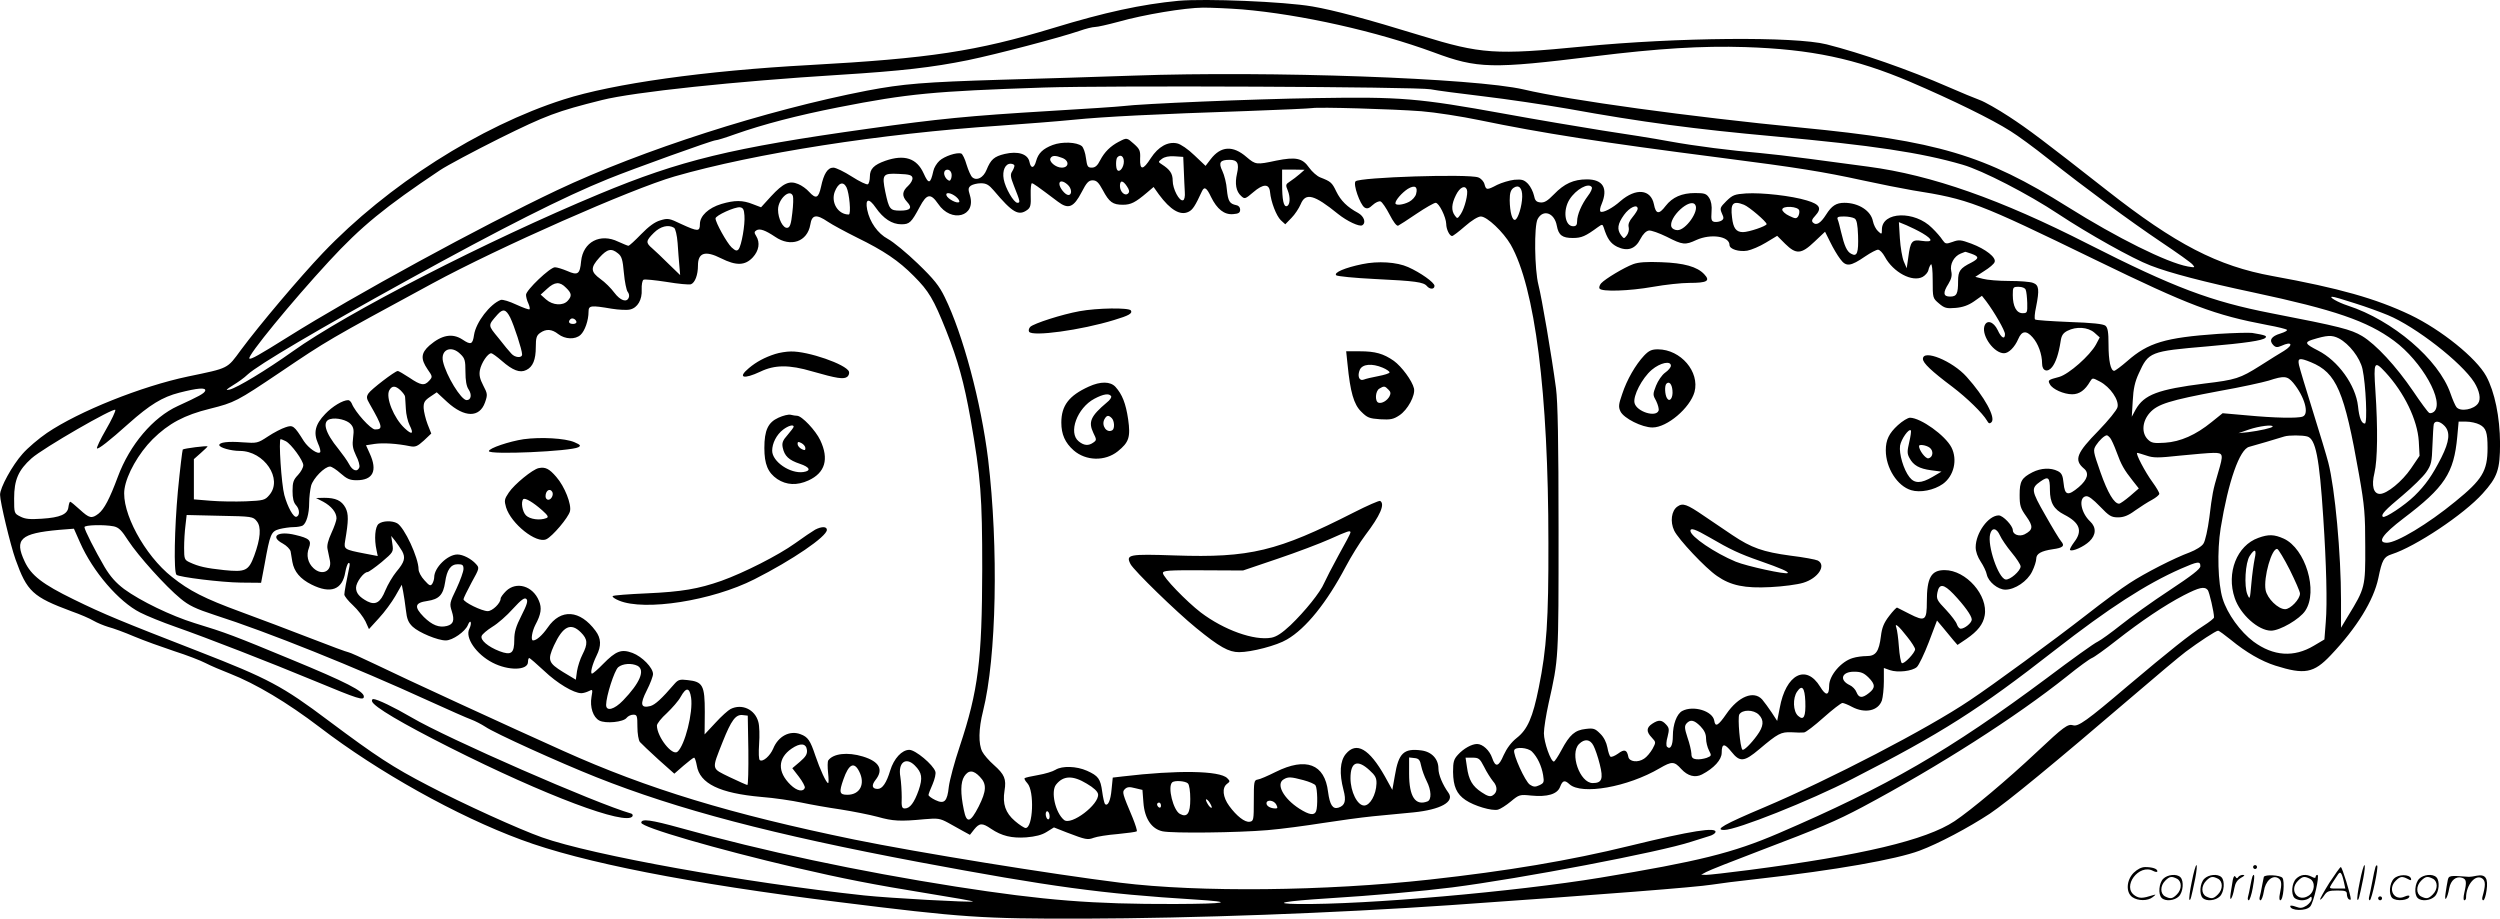 <svg version="1.0" xmlns="http://www.w3.org/2000/svg"
  viewBox="0 0 1279.605 470.192"
 preserveAspectRatio="xMidYMid meet">
<g transform="translate(-0.769,470.802) scale(0.1,-0.1)"
fill="#000000" stroke="none">
<path d="M6040 4704 c-189 -18 -378 -59 -640 -139 -396 -120 -634 -156 -1250
-190 -535 -29 -1004 -95 -1257 -176 -429 -137 -902 -439 -1233 -786 -118 -124
-325 -369 -419 -496 -72 -98 -60 -92 -271 -136 -238 -50 -558 -178 -722 -289
-41 -28 -98 -76 -125 -107 -52 -58 -116 -174 -115 -210 0 -36 53 -257 79 -330
59 -165 88 -192 287 -266 43 -15 94 -37 112 -48 19 -11 53 -25 76 -32 24 -6
84 -28 133 -49 50 -21 142 -54 205 -75 63 -20 135 -48 160 -61 25 -13 81 -37
125 -54 132 -52 292 -147 460 -275 298 -228 702 -454 1030 -575 311 -116 860
-224 1625 -319 632 -79 731 -86 1250 -85 574 2 1282 28 1880 69 787 55 1260
92 1340 105 30 5 138 19 240 30 391 44 703 99 823 144 97 36 251 118 359 189
91 61 327 255 738 607 113 97 232 197 265 222 67 50 155 108 166 108 4 0 33
-21 64 -46 79 -65 157 -110 229 -133 149 -47 196 -39 283 53 134 141 220 281
244 395 19 93 28 109 68 122 122 39 370 204 466 311 76 84 89 122 89 258 -1
133 -27 262 -71 343 -51 93 -230 237 -388 313 -177 84 -364 137 -705 199 -281
51 -496 162 -850 440 -324 254 -401 312 -499 376 -58 38 -125 76 -150 85 -25
9 -97 39 -159 66 -206 90 -451 175 -625 219 -163 41 -763 36 -1247 -11 -450
-44 -521 -39 -830 56 -280 86 -445 130 -555 149 -146 25 -546 41 -685 29z
m325 -44 c304 -26 690 -113 981 -220 225 -84 296 -85 824 -20 325 40 550 54
770 47 339 -11 565 -59 845 -178 217 -93 419 -192 513 -252 36 -22 122 -85
191 -140 199 -157 417 -318 579 -427 82 -55 156 -107 163 -117 13 -15 11 -15
-25 -9 -108 20 -363 147 -615 305 -424 266 -665 338 -1366 406 -564 55 -1185
140 -1418 195 -249 58 -1298 96 -1997 71 -179 -6 -482 -16 -675 -21 -397 -12
-506 -21 -690 -56 -516 -100 -1149 -303 -1587 -510 -390 -185 -1034 -536
-1377 -751 -147 -92 -191 -117 -197 -110 -12 12 216 290 407 497 166 180 288
279 569 467 36 24 173 97 305 163 239 118 292 138 524 196 163 41 684 96 1216
129 319 20 474 38 657 75 149 31 465 114 571 150 31 11 67 20 80 20 12 0 65
12 117 26 135 38 341 72 435 73 44 0 134 -4 200 -9z m965 -409 c30 -6 152 -22
270 -36 118 -14 314 -43 435 -64 376 -68 646 -104 1055 -141 503 -46 750 -83
963 -145 101 -29 336 -150 491 -253 151 -100 381 -229 471 -263 97 -38 277
-85 527 -138 416 -89 582 -146 719 -247 143 -105 262 -316 204 -364 -8 -6 -19
-9 -24 -5 -6 3 -43 53 -82 111 -88 129 -190 239 -261 282 -58 34 -110 48 -466
117 -308 60 -499 132 -936 354 -449 229 -802 353 -1126 396 -69 9 -204 27
-300 40 -96 13 -211 26 -255 30 -144 12 -328 35 -465 60 -74 14 -227 38 -340
55 -113 18 -339 56 -503 86 -441 80 -531 87 -962 80 -332 -5 -896 -29 -990
-41 -22 -3 -191 -14 -375 -25 -415 -25 -568 -40 -930 -91 -700 -98 -959 -161
-1375 -334 -574 -239 -1293 -608 -1570 -806 -135 -96 -284 -186 -322 -195 -23
-5 -20 -1 17 22 25 15 59 39 75 55 54 50 367 234 815 481 491 271 807 430
1030 520 128 52 534 198 550 198 8 0 53 14 100 31 145 51 317 96 530 138 357
70 486 82 1050 101 335 11 1908 4 1980 -9z m-50 -112 c74 -6 209 -27 300 -46
319 -66 618 -113 1240 -193 389 -50 519 -71 721 -115 87 -19 203 -42 256 -51
290 -46 329 -61 938 -357 481 -234 606 -281 880 -333 50 -9 94 -20 98 -24 4
-4 -11 -12 -33 -19 -47 -14 -60 -35 -37 -59 13 -13 21 -13 42 -4 54 25 63 5
13 -26 -18 -10 -73 -45 -122 -76 -103 -65 -125 -72 -284 -91 -239 -30 -310
-57 -353 -133 l-20 -37 5 82 c3 61 11 97 31 140 50 110 57 113 350 138 197 17
284 30 298 44 10 10 -2 14 -68 25 -16 2 -95 0 -175 -5 -270 -19 -357 -45 -464
-139 -31 -27 -62 -50 -67 -50 -18 0 -29 51 -29 134 0 65 -4 87 -16 97 -12 9
-66 15 -185 19 -93 4 -172 9 -175 13 -4 4 -2 32 5 63 18 90 15 113 -15 124
-14 6 -69 10 -122 10 -53 0 -114 5 -135 11 l-39 10 46 30 c26 16 50 36 53 46
9 23 -45 66 -119 94 -54 20 -64 21 -96 9 -34 -12 -37 -11 -52 10 -8 13 -32 41
-53 61 -89 90 -257 85 -257 -8 0 -25 -1 -26 -20 -8 -11 10 -22 32 -26 51 -10
53 -73 94 -146 94 -42 0 -65 -15 -94 -61 -28 -44 -50 -57 -67 -40 -8 8 -5 17
12 35 35 38 24 58 -43 78 -78 24 -230 41 -312 36 -58 -4 -68 -8 -100 -39 -33
-33 -34 -37 -23 -63 11 -23 10 -29 -2 -37 -8 -5 -23 -8 -34 -7 -17 3 -20 9
-17 51 3 32 -2 56 -12 72 -14 22 -24 25 -72 25 -68 0 -116 -21 -151 -66 -34
-45 -50 -43 -60 9 -16 77 -92 84 -171 16 -40 -36 -90 -62 -102 -54 -5 3 -3 20
6 40 33 80 6 125 -76 125 -68 0 -116 -22 -168 -76 -34 -35 -50 -44 -70 -42
-21 2 -28 10 -33 36 -4 18 -17 45 -30 59 -21 21 -31 24 -70 21 -26 -3 -65 -15
-88 -26 -53 -28 -57 -27 -65 3 -4 15 -18 30 -32 35 -50 19 -607 1 -628 -20
-14 -14 23 -119 46 -134 13 -8 23 -5 42 13 14 13 32 21 40 18 8 -3 29 -34 46
-67 19 -37 36 -60 44 -57 6 3 49 30 94 61 46 31 90 56 98 56 17 0 53 -73 54
-108 0 -27 17 -62 30 -62 5 0 35 23 66 50 34 30 67 50 81 50 32 0 115 -79 153
-144 124 -218 193 -757 193 -1526 1 -397 -9 -542 -49 -740 -31 -155 -58 -216
-113 -259 -28 -22 -51 -53 -67 -88 -26 -61 -42 -64 -59 -14 -13 38 -48 71 -77
71 -27 0 -69 -23 -98 -55 -21 -23 -25 -36 -25 -88 1 -74 18 -113 64 -144 44
-30 135 -57 166 -49 12 3 42 22 66 42 42 35 46 36 104 30 83 -8 134 7 148 45
13 33 23 36 48 13 62 -56 297 -15 462 82 62 36 74 36 110 -4 33 -36 71 -46
106 -28 62 32 101 76 101 111 0 49 14 50 50 5 43 -54 65 -52 142 13 96 81 111
89 165 87 26 -2 55 -2 64 -1 9 0 54 35 100 76 46 41 90 75 97 75 6 0 29 -9 49
-20 66 -35 134 -21 153 33 5 16 10 61 10 98 l0 68 31 -11 c40 -14 115 -5 138
16 10 9 38 67 61 127 l42 111 32 -38 c17 -21 40 -49 52 -63 l21 -24 46 31 c58
40 85 75 93 119 19 103 -95 233 -205 233 -69 0 -91 -39 -91 -161 0 -98 -9
-104 -89 -63 -31 16 -59 30 -63 32 -3 2 -22 -18 -41 -43 -27 -35 -37 -60 -42
-103 -10 -79 -26 -102 -73 -102 -20 0 -53 -4 -71 -10 -59 -17 -121 -89 -121
-142 0 -52 -17 -53 -46 -5 -72 118 -176 64 -207 -109 l-13 -66 -28 43 c-16 24
-38 54 -49 67 -43 47 -121 16 -183 -74 -42 -61 -57 -69 -62 -35 -8 50 -107 80
-164 50 -28 -15 -48 -69 -48 -128 0 -49 -13 -72 -30 -55 -5 5 -4 28 3 51 9 37
9 45 -8 63 -22 24 -38 25 -70 4 -31 -20 -32 -41 -3 -71 22 -24 22 -24 4 -58
-11 -19 -30 -42 -43 -50 -32 -22 -77 -16 -81 10 -7 36 -20 40 -52 16 -17 -12
-34 -19 -39 -16 -5 3 -12 24 -16 47 -5 26 -18 53 -37 71 -26 26 -34 29 -74 24
-55 -6 -82 -29 -124 -108 -17 -32 -35 -59 -39 -59 -16 0 -51 99 -51 145 0 25
11 94 24 153 52 232 51 219 51 887 0 456 -4 656 -13 725 -23 172 -73 464 -90
530 -20 78 -23 302 -4 337 28 52 86 32 98 -34 9 -49 28 -63 82 -63 45 0 65 9
129 56 21 15 23 15 29 -2 18 -58 35 -82 69 -99 53 -25 93 -12 119 40 13 25 29
41 43 43 12 2 53 -13 92 -32 82 -42 94 -43 152 -16 74 33 169 19 169 -26 0
-21 48 -36 91 -29 21 4 64 22 95 41 l58 35 41 -41 c56 -55 82 -54 150 11 l54
51 27 -54 c14 -29 37 -68 51 -86 30 -41 52 -38 128 14 28 19 57 34 65 34 9 0
24 -16 35 -36 43 -80 141 -132 194 -103 14 8 27 24 29 34 2 11 8 24 13 30 5 5
9 -28 9 -82 0 -90 0 -91 32 -118 28 -24 39 -27 85 -23 36 3 65 13 94 33 l41
29 22 -28 c42 -56 96 -150 96 -168 0 -30 -19 -20 -37 20 -22 46 -59 56 -69 18
-12 -50 51 -136 101 -136 24 0 55 31 73 73 18 42 41 45 73 9 29 -32 49 -87 49
-135 0 -38 28 -47 51 -18 19 24 34 68 44 133 4 29 13 42 35 53 45 23 104 19
137 -9 l28 -25 -19 -36 c-31 -57 -139 -152 -188 -166 -57 -15 -60 -17 -48 -38
13 -25 71 -51 114 -51 37 0 66 21 92 66 12 19 12 19 50 -1 53 -28 99 -95 90
-131 -4 -16 -47 -68 -96 -119 -114 -116 -128 -151 -76 -195 28 -23 19 -56 -26
-95 -56 -47 -72 -43 -78 20 -4 40 -10 52 -30 62 -36 18 -85 16 -129 -6 -56
-29 -66 -46 -66 -116 0 -55 4 -68 34 -110 37 -52 35 -69 -9 -92 -27 -13 -60
-1 -60 22 0 22 -50 75 -72 75 -53 0 -118 -90 -118 -163 0 -22 10 -50 26 -74
14 -21 28 -50 31 -66 8 -37 57 -77 95 -77 49 0 113 43 137 93 12 24 21 53 21
65 0 26 25 40 85 49 52 7 63 17 42 41 -8 9 -45 70 -81 134 -72 126 -74 137
-24 172 40 28 48 21 48 -43 0 -66 20 -100 73 -127 80 -41 96 -83 51 -141 -14
-19 -24 -37 -21 -40 11 -10 71 17 99 44 35 33 36 72 4 102 -48 45 -61 122 -22
129 13 3 36 -15 72 -52 47 -49 58 -56 93 -56 28 0 52 9 87 35 27 19 66 44 87
55 20 11 37 25 37 31 0 6 -15 32 -34 58 -39 53 -90 151 -79 151 5 0 26 -7 48
-14 35 -12 59 -12 170 0 72 7 149 14 173 14 50 0 51 -6 23 -101 -27 -91 -30
-108 -45 -230 -8 -61 -21 -120 -30 -133 -8 -14 -39 -33 -70 -45 -79 -29 -230
-106 -309 -158 -38 -24 -137 -97 -220 -162 -167 -130 -479 -359 -598 -438
-213 -144 -716 -405 -1051 -547 -206 -87 -257 -116 -205 -116 63 0 440 150
655 261 459 235 648 355 1037 659 277 216 468 339 645 417 87 38 100 40 100
13 0 -14 -44 -48 -159 -124 -87 -57 -198 -137 -247 -176 -49 -39 -103 -78
-119 -86 -17 -7 -134 -91 -260 -186 -498 -371 -816 -555 -1374 -795 -235 -101
-410 -144 -911 -227 -437 -72 -1200 -139 -1548 -135 -141 2 -69 15 153 29 227
14 486 37 635 56 351 45 1065 181 1225 234 33 10 73 23 89 28 17 4 32 14 34
20 9 29 -123 8 -438 -69 -310 -76 -628 -129 -1025 -173 -534 -59 -1179 -66
-1583 -16 -353 44 -1034 154 -1362 221 -631 130 -1057 259 -1490 454 -255 114
-837 382 -957 441 -73 35 -137 64 -143 64 -5 0 -92 32 -192 71 -101 39 -261
100 -357 135 -188 69 -264 108 -353 179 -141 111 -261 334 -243 451 11 74 72
182 144 254 82 81 163 124 293 156 127 32 137 37 360 187 243 164 241 163 778
454 343 186 1019 484 1240 548 414 119 1055 219 1665 260 127 9 295 22 375 30
159 16 419 29 895 45 171 6 319 13 330 15 33 6 411 -5 555 -16z m-24 -423 c-3
-14 -19 -32 -36 -41 -31 -16 -70 -20 -70 -7 0 16 34 54 63 73 36 22 53 12 43
-25z m543 -15 c-1 -47 -21 -113 -36 -118 -15 -5 -27 38 -28 100 0 37 5 52 19
63 27 19 46 1 45 -45z m356 49 c4 -6 -5 -26 -20 -45 -32 -43 -55 -96 -55 -130
0 -18 -5 -25 -20 -25 -43 0 -54 81 -19 137 33 52 98 88 114 63z m-639 -13 c7
-20 -11 -93 -31 -124 -17 -25 -18 -26 -31 -8 -19 26 -17 59 6 105 20 40 46 52
56 27z m1169 -78 c20 -32 -49 -129 -91 -129 -14 0 -27 7 -31 16 -18 48 97 154
122 113z m249 1 c26 -10 116 -87 116 -99 0 -10 -91 -41 -121 -41 -35 0 -50 20
-56 75 -9 73 5 87 61 65z m-544 -21 c0 -6 -12 -25 -26 -42 -17 -20 -24 -37
-20 -52 3 -12 -1 -30 -9 -41 -15 -19 -15 -19 -30 0 -22 30 -18 58 15 104 28
39 70 58 70 31z m827 -9 c2 -8 -1 -22 -6 -30 -9 -12 -14 -12 -45 3 -20 9 -36
24 -36 32 0 22 84 17 87 -5z m283 -40 c11 -6 16 -31 18 -87 3 -89 -5 -111 -35
-94 -22 11 -35 40 -52 112 -6 26 -13 54 -17 63 -5 13 1 16 32 16 22 0 46 -5
54 -10z m348 -76 c55 -33 54 -47 -2 -39 -52 8 -60 0 -71 -85 l-8 -55 -15 35
c-8 19 -17 72 -20 118 l-5 83 39 -16 c21 -9 58 -27 82 -41z m251 -105 c39 -14
39 -24 -1 -45 -58 -29 -68 -43 -68 -95 0 -65 -7 -79 -41 -79 -35 0 -38 19 -8
66 15 25 19 42 14 64 -8 36 14 76 48 90 12 5 22 9 23 9 1 1 15 -4 33 -10z
m277 -184 c4 -9 7 -39 8 -68 1 -49 0 -52 -24 -52 -31 0 -50 35 -50 93 0 40 1
42 30 42 18 0 33 -6 36 -15z m1684 -69 c58 -18 134 -46 170 -61 142 -59 377
-242 442 -344 27 -44 35 -85 20 -107 -21 -32 -91 -45 -111 -20 -6 7 -20 39
-31 71 -60 173 -295 374 -526 449 -49 16 -100 45 -79 45 6 1 57 -14 115 -33z
m-81 -180 c53 -28 108 -99 121 -157 17 -78 26 -279 12 -279 -17 0 -29 29 -35
89 -12 108 -102 233 -205 285 -65 33 -70 42 -30 55 78 24 101 25 137 7z m-143
-122 c131 -54 171 -147 246 -574 29 -163 32 -207 32 -370 1 -206 -1 -213 -88
-355 l-36 -60 0 140 c0 237 -31 574 -65 705 -8 32 -44 151 -79 263 -35 112
-67 218 -71 236 -8 37 2 39 61 15z m381 -51 c97 -105 164 -244 171 -353 l4
-75 -44 -65 c-45 -66 -123 -130 -159 -130 -33 0 -44 42 -28 107 16 67 18 228
5 421 -10 150 -6 156 51 95z m-472 -54 c58 -70 84 -160 49 -173 -25 -10 -148
-7 -285 6 l-125 11 -56 -45 c-81 -66 -160 -101 -239 -106 -58 -4 -70 -1 -88
17 -33 33 -29 92 10 136 40 45 102 64 358 112 108 19 221 44 251 53 79 26 95
24 125 -11z m-10687 -41 c-5 -14 -31 -28 -140 -78 -127 -58 -246 -198 -307
-362 -42 -113 -70 -166 -99 -189 -35 -27 -47 -24 -96 21 -24 22 -46 40 -49 40
-3 0 -7 -12 -9 -27 -4 -37 -41 -54 -137 -60 -60 -4 -84 -2 -109 11 -32 16 -32
17 -32 93 0 95 22 145 89 205 58 52 424 263 429 248 2 -6 -19 -51 -48 -101
-29 -50 -49 -93 -46 -96 6 -6 63 38 161 126 110 98 174 137 260 159 94 24 138
28 133 10z m11462 -180 c30 -32 25 -79 -16 -161 -47 -93 -81 -141 -138 -197
-49 -48 -153 -117 -162 -107 -11 11 12 35 102 110 50 42 104 95 120 118 26 38
29 51 32 138 2 53 5 102 7 109 7 19 32 14 55 -10z m179 7 c33 -17 41 -39 41
-120 0 -118 -27 -162 -165 -274 -140 -115 -300 -211 -350 -211 -52 0 -24 42
85 125 210 159 258 231 275 418 l7 77 39 0 c22 0 53 -7 68 -15z m-1059 -10 c0
-7 -69 -22 -125 -29 l-50 -5 55 19 c51 17 120 26 120 15z m-832 -58 c6 -7 21
-39 33 -72 24 -66 38 -91 84 -149 l30 -38 -45 -39 c-25 -21 -50 -39 -56 -39
-25 0 -58 55 -95 160 -38 109 -39 113 -23 139 17 26 43 50 55 51 4 0 11 -6 17
-13z m1009 7 c43 -12 62 -106 82 -414 16 -240 21 -440 13 -535 l-7 -90 -54
-32 c-102 -61 -207 -54 -309 21 -67 50 -134 142 -158 220 -24 78 -29 243 -10
361 39 239 97 404 146 416 23 6 146 42 180 53 22 7 92 7 117 0z m-11227 -460
c26 -6 40 -20 74 -73 51 -78 192 -235 268 -297 42 -35 77 -52 175 -84 269 -86
719 -267 1097 -440 99 -45 196 -88 216 -95 19 -7 52 -24 72 -37 46 -32 379
-183 568 -258 415 -165 900 -293 1654 -435 667 -125 937 -162 1408 -191 211
-13 170 -22 -102 -23 -420 -1 -664 18 -1120 89 -498 78 -987 182 -1409 300
-152 42 -201 49 -201 27 0 -23 384 -135 795 -231 237 -55 388 -85 678 -132
125 -20 226 -38 225 -40 -7 -6 -428 17 -558 31 -612 66 -1392 206 -1648 297
-114 40 -405 172 -582 265 -183 95 -264 148 -509 331 -238 179 -310 217 -667
356 -396 154 -484 190 -639 266 -160 78 -218 123 -251 194 -54 115 -22 144
176 162 l76 6 31 -70 c66 -150 199 -304 308 -359 33 -17 114 -50 180 -73 165
-58 481 -181 715 -278 224 -93 250 -101 250 -79 0 27 -91 74 -370 189 -292
121 -336 138 -497 187 -119 37 -275 112 -360 174 -42 32 -70 63 -100 113 -49
84 -103 190 -103 204 0 11 99 14 150 4z m9654 -46 c8 -18 35 -58 60 -88 25
-30 46 -62 46 -71 0 -23 -55 -71 -77 -67 -37 7 -94 173 -79 232 9 36 33 32 50
-6z m-238 -300 c56 -59 94 -112 94 -131 0 -17 -36 -47 -57 -47 -6 0 -15 10
-19 22 -3 12 -29 46 -56 75 -46 48 -50 55 -44 88 9 47 32 45 82 -7z m1302 20
c8 -11 32 -113 32 -140 0 -5 -24 -24 -54 -43 -70 -45 -172 -126 -389 -309
-208 -177 -253 -209 -279 -200 -26 8 -48 -8 -184 -136 -153 -144 -337 -298
-422 -355 -146 -97 -475 -175 -1052 -250 -107 -14 -206 -25 -220 -25 l-25 1
26 14 c14 8 138 57 275 109 306 116 390 152 524 223 390 208 786 461 1048 670
58 47 116 89 127 93 11 4 67 44 124 89 129 101 248 181 346 232 80 41 106 47
123 27z m-1538 -240 c22 -27 40 -56 40 -63 0 -18 -57 -78 -68 -71 -5 3 -12 41
-15 84 -3 43 -9 86 -13 97 -11 29 12 10 56 -47z m-199 -207 c36 -36 36 -54 3
-80 -35 -28 -52 -26 -64 4 -5 14 -21 30 -34 36 -56 26 -42 69 21 69 36 0 50
-6 74 -29z m-323 -122 c3 -80 -8 -101 -37 -75 -26 23 -28 91 -5 124 25 37 39
21 42 -49z m-238 -69 c28 -28 25 -60 -9 -106 -31 -43 -69 -80 -75 -73 -12 12
-25 162 -16 180 15 26 73 26 100 -1z m-299 -59 c20 -21 29 -39 29 -63 0 -18 7
-46 15 -61 14 -27 13 -28 -12 -38 -15 -5 -38 -9 -52 -7 -20 2 -26 9 -26 29 -1
15 -9 51 -20 82 -15 46 -16 58 -6 71 20 23 39 20 72 -13z m-547 -100 c8 -15
23 -58 32 -95 19 -75 11 -96 -36 -96 -66 0 -119 151 -70 200 28 28 57 25 74
-9z m-315 -30 c28 -28 49 -73 57 -120 6 -37 4 -41 -19 -52 -21 -10 -31 -9 -49
3 -24 16 -87 155 -80 176 6 19 70 14 91 -7z m-245 -78 c13 -27 34 -59 45 -73
25 -27 24 -58 -1 -73 -12 -8 -26 -5 -57 16 -47 31 -66 63 -75 130 l-7 47 35 0
c32 0 38 -4 60 -47z M5735 3983 c-44 -23 -74 -53 -96 -95 -14 -28 -26 -38 -43
-38 -21 0 -24 6 -30 49 -3 27 -13 54 -21 61 -26 21 -101 24 -149 6 -50 -19
-74 -42 -85 -82 -10 -38 -27 -41 -34 -5 -8 41 -59 57 -127 41 -54 -13 -71 -28
-93 -82 -16 -39 -49 -57 -72 -38 -8 6 -21 36 -30 65 -8 29 -21 55 -27 57 -23
8 -87 -14 -112 -37 -14 -13 -28 -36 -31 -52 -15 -67 -24 -70 -50 -12 -35 77
-98 98 -196 64 -59 -21 -79 -42 -79 -81 0 -18 -5 -36 -10 -39 -6 -4 -43 14
-82 39 -39 25 -82 46 -95 46 -29 0 -49 -31 -63 -98 -13 -59 -26 -64 -61 -26
-13 15 -38 33 -56 40 -45 19 -76 5 -139 -63 l-51 -56 -42 16 c-52 21 -93 21
-161 1 -66 -20 -110 -61 -110 -103 0 -39 -10 -39 -95 0 -62 30 -69 31 -108 19
-28 -8 -59 -31 -98 -71 -31 -32 -60 -59 -65 -59 -4 0 -27 10 -52 21 -92 45
-180 -1 -190 -100 -6 -67 -17 -74 -71 -50 -24 10 -52 19 -63 19 -25 0 -148
-117 -148 -141 0 -10 5 -30 12 -44 6 -14 9 -27 6 -30 -3 -3 -33 8 -68 24 -34
16 -69 27 -79 24 -55 -21 -127 -114 -137 -179 -7 -49 -16 -53 -59 -24 -52 34
-106 24 -169 -30 -44 -39 -46 -69 -10 -122 26 -37 26 -39 9 -58 -25 -28 -43
-25 -102 15 -29 19 -56 35 -60 34 -15 -1 -136 -94 -149 -114 -12 -18 -11 -26
6 -55 67 -117 69 -130 27 -130 -21 0 -102 89 -119 133 -4 9 -12 17 -18 17 -28
0 -81 -32 -118 -71 -51 -53 -61 -95 -37 -150 10 -21 15 -42 11 -46 -12 -12
-59 21 -83 57 -50 80 -56 84 -94 71 -19 -6 -60 -27 -90 -47 -53 -35 -56 -35
-129 -30 -75 6 -120 0 -120 -14 0 -13 60 -30 105 -30 125 0 222 -144 151 -226
-22 -26 -29 -28 -120 -32 -53 -2 -134 -1 -181 3 l-85 7 0 103 0 103 35 31 c19
17 35 32 35 34 0 5 -121 -10 -127 -16 -2 -3 -14 -99 -25 -214 -17 -187 -22
-413 -7 -427 12 -12 231 -39 329 -40 l104 -1 18 95 c28 156 33 168 76 180 20
5 53 10 72 10 19 0 40 4 47 8 19 12 33 60 33 115 0 29 5 69 10 89 11 38 69 98
97 98 8 0 33 -16 54 -35 32 -28 47 -35 82 -35 84 0 108 48 67 137 l-19 42 45
7 c43 6 113 2 181 -12 26 -5 37 -1 70 29 l38 36 -19 48 c-10 26 -19 64 -20 82
-1 29 5 39 33 58 l34 23 54 -50 c88 -80 165 -81 193 -2 14 40 13 45 -9 87 -17
33 -22 53 -17 79 7 36 40 86 58 86 5 0 30 -18 54 -39 56 -49 93 -63 125 -47
34 16 49 53 49 118 0 47 4 59 22 72 31 22 60 20 93 -6 35 -27 87 -29 114 -4
22 20 41 74 41 119 0 32 12 33 118 15 37 -6 80 -8 95 -4 38 9 62 50 59 102 -1
24 3 46 9 50 6 4 60 -2 119 -11 59 -10 114 -15 124 -12 21 8 36 48 36 96 0 66
37 78 118 37 78 -39 123 -38 163 5 31 34 38 75 17 109 -11 17 -10 22 1 29 17
11 45 1 96 -33 80 -55 165 -25 180 62 8 52 31 55 90 15 22 -15 89 -51 149 -81
137 -67 213 -118 291 -197 77 -77 101 -118 165 -278 61 -154 92 -267 125 -452
53 -303 60 -397 60 -770 -1 -466 -20 -621 -115 -907 -27 -80 -52 -174 -56
-207 -8 -76 -23 -90 -69 -68 -19 9 -35 21 -35 26 0 4 9 29 21 55 11 26 18 55
14 65 -11 35 -102 111 -133 111 -38 0 -79 -44 -98 -106 -19 -63 -40 -94 -64
-94 -29 0 -33 18 -11 46 42 53 20 94 -65 120 -79 24 -152 15 -177 -20 -4 -6
-4 -35 -1 -63 3 -29 4 -53 0 -53 -9 0 -41 69 -65 140 -26 78 -38 96 -76 110
-55 21 -114 -10 -140 -74 -16 -37 -52 -69 -68 -59 -6 3 -7 37 -4 83 3 42 2 93
-4 113 -17 64 -84 95 -142 66 -12 -6 -47 -37 -77 -70 l-56 -60 1 115 c0 136
-10 155 -88 163 -39 5 -48 2 -66 -18 -68 -79 -100 -108 -125 -115 -49 -12 -54
9 -18 80 18 35 32 73 32 84 0 32 -55 89 -105 108 -57 21 -84 11 -151 -57 -26
-27 -52 -49 -56 -49 -11 0 1 47 23 92 25 50 24 88 -5 127 -80 108 -178 115
-245 17 -28 -40 -57 -66 -75 -66 -13 0 -5 47 12 80 29 54 34 86 18 123 -31 76
-115 101 -168 50 -15 -15 -28 -32 -28 -39 0 -23 -42 -64 -66 -64 -30 0 -124
46 -124 61 0 5 19 44 41 85 41 74 41 75 23 95 -24 27 -67 49 -95 49 -50 0
-119 -67 -119 -117 0 -10 -5 -25 -10 -33 -9 -13 -15 -10 -40 18 -17 18 -30 43
-30 56 0 59 -73 216 -110 236 -26 14 -73 13 -94 -3 -19 -14 -24 -78 -11 -136
l6 -29 -68 13 c-103 20 -106 22 -99 64 18 105 18 138 2 170 -20 37 -50 51
-109 51 l-42 -1 37 -19 c42 -23 68 -55 68 -85 0 -11 -12 -45 -26 -75 -17 -37
-24 -64 -20 -82 3 -16 9 -42 12 -58 12 -56 -40 -81 -84 -40 -29 27 -38 67 -23
104 14 38 2 49 -70 66 -89 22 -132 -8 -64 -44 20 -11 37 -29 40 -40 2 -12 6
-36 9 -54 9 -50 40 -87 98 -116 98 -49 158 -27 173 64 4 22 11 43 16 46 6 3 8
-4 5 -18 -15 -71 -26 -131 -26 -143 0 -8 20 -33 44 -55 25 -23 53 -60 64 -82
l18 -40 51 56 c29 31 66 82 84 113 l33 58 7 -35 c4 -19 10 -62 14 -94 5 -47
13 -65 35 -86 32 -30 128 -70 169 -70 35 0 99 45 113 78 6 15 12 22 15 15 2
-7 -1 -21 -7 -33 -24 -45 35 -131 119 -174 81 -42 181 -40 181 4 0 11 3 20 6
20 4 0 38 -30 77 -66 66 -63 151 -114 190 -114 10 0 27 5 39 11 19 10 20 9 13
-30 -9 -52 8 -104 40 -121 32 -17 124 -8 140 14 7 9 22 16 34 16 19 0 21 -5
21 -62 0 -35 6 -70 13 -78 7 -8 49 -48 94 -89 l82 -73 47 41 c26 22 50 41 54
41 4 0 10 -18 14 -40 15 -93 117 -142 330 -161 66 -5 159 -19 206 -29 47 -10
137 -26 200 -35 63 -10 149 -27 190 -38 78 -22 115 -24 240 -12 68 6 79 4 120
-18 25 -14 60 -34 79 -44 l33 -18 22 28 c27 33 41 34 86 3 55 -37 106 -49 180
-44 47 4 80 12 105 28 l37 23 66 -26 c97 -37 106 -39 138 -27 16 6 71 15 122
19 51 5 95 11 98 14 3 3 -7 34 -21 69 -53 126 -55 132 -40 147 11 11 23 13 52
5 l38 -9 5 -65 c6 -82 42 -135 98 -147 53 -11 384 -7 537 6 72 6 198 23 280
36 83 13 200 29 260 35 61 6 154 15 208 20 138 14 210 54 179 99 -31 43 -52
94 -52 125 0 49 -34 86 -87 93 -90 12 -117 -13 -136 -129 l-13 -73 -38 69
c-80 142 -146 180 -200 115 -30 -36 -34 -100 -12 -184 15 -56 8 -80 -26 -91
-29 -9 -44 14 -53 81 -17 143 -113 179 -268 102 -40 -20 -81 -38 -92 -39 -19
-3 -20 -11 -20 -108 0 -98 -1 -105 -21 -108 -25 -4 -67 29 -105 81 -33 45 -38
93 -11 113 16 12 16 14 1 29 -38 39 -257 42 -535 9 l-51 -6 -6 -60 c-5 -58
-19 -89 -34 -75 -3 4 -10 32 -14 63 -9 66 -20 81 -78 107 -54 24 -127 26 -161
5 -14 -9 -54 -21 -89 -27 -35 -6 -66 -13 -69 -16 -3 -3 3 -14 14 -26 37 -40
29 -229 -9 -229 -7 0 -32 16 -55 36 -48 41 -64 87 -53 155 10 60 0 83 -55 132
-24 21 -51 52 -59 68 -20 39 -19 116 4 207 69 276 80 837 26 1290 -36 292
-129 640 -222 829 -28 58 -55 92 -138 172 -56 54 -125 111 -153 126 -52 28
-93 86 -106 150 -11 57 9 61 44 10 39 -56 83 -85 131 -85 42 0 51 9 94 89 36
68 56 71 94 16 67 -100 196 -66 163 43 -10 32 -9 39 5 50 9 6 32 12 51 12 28
0 41 -8 66 -37 96 -114 127 -132 172 -99 16 12 19 25 17 75 -1 34 2 61 6 61 7
0 24 -12 133 -94 54 -41 81 -30 122 49 25 49 36 60 56 60 20 0 31 -11 52 -50
33 -62 51 -75 103 -75 41 0 64 12 123 62 l34 29 27 -38 c59 -80 110 -110 152
-89 21 10 34 30 69 106 12 25 24 17 46 -30 31 -63 68 -92 113 -88 28 2 36 7
36 23 0 12 -8 21 -20 23 -34 7 -42 20 -48 80 -2 31 -13 74 -23 95 -21 43 -12
57 37 57 40 0 50 -18 38 -70 -12 -52 -5 -92 21 -115 18 -17 21 -16 62 19 51
44 82 45 86 1 5 -52 32 -121 55 -144 l23 -21 32 33 c17 17 38 49 47 70 25 61
69 49 191 -50 46 -37 110 -67 124 -58 21 13 9 46 -21 63 -56 30 -89 63 -112
110 -22 46 -28 51 -82 72 -16 6 -42 29 -57 50 -34 49 -68 56 -168 36 -102 -22
-106 -21 -152 18 -70 61 -132 57 -184 -11 l-26 -34 -57 54 c-33 32 -70 57 -88
61 -48 11 -97 -17 -135 -75 -40 -63 -57 -64 -55 -3 2 40 -2 49 -31 75 -37 33
-37 33 -77 12z m-291 -83 c38 -14 36 -50 -2 -50 -31 0 -68 32 -57 49 8 14 26
14 59 1z m316 -19 c0 -29 -21 -57 -33 -44 -9 8 -9 58 0 66 16 17 33 5 33 -22z
m307 -46 c1 -38 4 -88 5 -109 2 -24 -2 -41 -9 -43 -19 -7 -53 58 -53 100 0 37
-14 57 -56 84 -19 12 -19 13 1 28 13 10 35 15 65 13 l44 -3 3 -70z m-867 25
c0 -6 -5 -19 -12 -30 -10 -15 -8 -29 9 -72 33 -83 34 -88 18 -88 -18 0 -62 75
-70 121 -8 44 8 79 35 79 11 0 20 -5 20 -10z m-324 -35 c4 -8 3 -22 0 -31 -5
-13 -9 -14 -21 -4 -8 7 -15 21 -15 31 0 23 28 25 36 4z m1784 -8 c-14 -12 -36
-29 -50 -38 -22 -14 -23 -18 -11 -46 14 -35 12 -75 -5 -80 -16 -5 -24 31 -24
115 l0 72 58 0 57 -1 -25 -22z m-1982 -19 c2 -10 -8 -28 -22 -41 -32 -29 -33
-53 -5 -83 28 -30 17 -44 -36 -44 -52 0 -57 7 -76 96 -18 89 -13 96 68 92 55
-2 68 -6 71 -20z m794 -35 c22 -19 24 -53 4 -53 -16 0 -46 37 -46 57 0 18 20
16 42 -4z m304 -9 c12 -18 14 -28 6 -36 -16 -16 -42 8 -42 38 0 31 15 30 36
-2z m-1436 -4 c15 -29 25 -140 12 -140 -55 0 -92 61 -72 116 18 46 43 56 60
24z m-274 -45 c3 -8 2 -47 -3 -87 -6 -56 -12 -74 -25 -76 -22 -4 -48 46 -48
93 0 54 61 110 76 70z m835 -4 c13 -11 20 -23 16 -27 -10 -10 -59 16 -65 34
-6 18 23 14 49 -7z m-1083 -96 c4 -46 -15 -154 -30 -173 -9 -10 -16 -8 -36 10
-24 23 -82 127 -82 148 0 15 99 60 125 57 16 -2 21 -11 23 -42z m-360 -63 c7
-5 15 -38 18 -78 2 -38 7 -90 9 -117 l4 -47 -59 57 c-32 32 -70 68 -84 80 -34
29 -33 38 8 79 34 34 75 44 104 26z m-287 -131 c19 -15 24 -32 30 -100 4 -45
13 -88 19 -96 7 -8 10 -22 6 -30 -10 -27 -43 -16 -74 25 -16 22 -48 54 -71 70
-51 37 -52 58 -5 110 40 44 61 49 95 21z m-266 -176 c29 -28 31 -42 8 -67 -24
-26 -76 -23 -110 7 l-28 25 33 30 c39 36 65 38 97 5z m-286 -152 c20 -41 61
-166 61 -189 0 -20 -37 -17 -55 4 -9 9 -39 45 -66 80 -55 67 -55 63 -5 120 28
31 43 28 65 -15z m339 -21 c2 -7 -6 -12 -17 -12 -21 0 -27 11 -14 24 9 9 26 2
31 -12z m-593 -167 c22 -21 25 -33 25 -90 0 -44 5 -74 16 -90 18 -27 13 -55
-10 -55 -28 0 -105 126 -121 198 -13 61 43 85 90 37z m-307 -185 c12 -12 23
-26 23 -33 1 -7 2 -34 4 -62 1 -27 10 -65 19 -83 23 -45 13 -52 -25 -16 -56
52 -98 158 -79 194 14 25 31 25 58 0z m-255 -173 c15 -17 17 -30 12 -69 -5
-38 -2 -56 15 -92 13 -24 20 -52 17 -60 -10 -26 -35 -18 -53 17 -9 17 -34 52
-54 77 -69 84 -85 142 -42 153 32 9 87 -5 105 -26z m-333 -87 c29 -15 90 -100
90 -123 0 -12 -12 -34 -27 -50 -23 -24 -28 -37 -28 -82 0 -37 5 -59 18 -73 19
-21 20 -53 2 -59 -15 -5 -45 49 -62 111 -15 55 -30 286 -19 286 4 0 16 -5 26
-10z m-148 -410 c24 -29 19 -89 -13 -176 -29 -78 -45 -85 -154 -74 -93 10
-130 18 -177 40 -26 12 -28 17 -28 74 0 34 3 85 7 115 l6 53 170 -4 c165 -3
170 -4 189 -28z m744 -153 c18 -34 13 -55 -30 -106 -18 -22 -43 -64 -56 -95
-25 -62 -50 -77 -92 -56 -41 22 -58 42 -58 70 0 27 39 80 59 80 5 0 38 23 72
51 60 51 61 52 55 93 l-6 41 20 -25 c11 -14 27 -38 36 -53z m314 -91 c0 -13
-16 -58 -36 -101 -35 -72 -36 -78 -24 -115 15 -47 9 -67 -25 -76 -40 -10 -75
4 -118 46 -51 52 -47 73 18 82 60 9 81 31 91 96 9 64 29 92 65 92 24 0 29 -4
29 -24z m297 -238 c-29 -57 -37 -85 -37 -124 0 -70 -15 -82 -76 -59 -59 23
-99 57 -91 78 3 9 28 30 55 47 27 16 74 57 105 92 44 48 60 59 69 50 9 -9 3
-29 -25 -84z m304 -87 c35 -35 36 -58 8 -113 -12 -23 -24 -61 -28 -85 l-6 -44
-65 39 c-76 47 -81 61 -47 136 46 99 86 119 138 67z m290 -171 c40 -22 12 -88
-74 -177 -45 -47 -87 -58 -87 -23 0 44 42 176 62 193 23 19 69 22 99 7z m274
-163 c11 -75 -32 -245 -70 -277 -27 -22 -104 76 -105 134 0 10 23 39 51 64 27
26 60 63 71 84 28 50 45 48 53 -5z m293 -269 c1 -98 -1 -178 -5 -178 -3 0 -44
18 -90 40 -96 47 -94 35 -36 182 44 110 66 140 102 136 l26 -3 3 -177z m300 1
c2 -21 -6 -34 -36 -60 l-39 -33 34 -44 c19 -25 32 -50 30 -56 -8 -23 -40 -17
-73 15 -68 66 -66 136 5 185 45 31 75 28 79 -7z m3144 -82 c4 -20 17 -55 28
-77 24 -47 26 -95 4 -104 -62 -24 -94 24 -94 142 l0 83 27 -3 c23 -2 29 -10
35 -41z m-2592 3 c37 -37 41 -64 20 -126 -23 -65 -45 -94 -71 -94 -15 0 -18 8
-16 58 0 31 -3 78 -7 104 -13 73 28 104 74 58z m2327 -24 c30 -27 37 -40 36
-69 -2 -57 -33 -112 -63 -112 -35 0 -70 71 -70 140 0 83 35 98 97 41z m-2612
-6 c33 -64 5 -120 -60 -120 -41 0 -44 12 -20 80 27 77 54 91 80 40z m618 -28
c36 -37 34 -72 -6 -152 -43 -84 -62 -88 -76 -18 -18 86 -17 142 2 172 22 34
47 33 80 -2z m547 -35 c36 -21 56 -40 58 -54 7 -52 -138 -162 -174 -132 -45
37 -69 146 -41 181 37 47 86 48 157 5z m1109 18 c30 -8 58 -20 62 -27 10 -15
12 -109 3 -132 -9 -23 -34 -20 -86 13 -81 52 -121 126 -80 150 23 14 37 13
101 -4z m-591 -17 c7 -7 12 -40 12 -80 0 -74 -16 -96 -53 -76 -34 18 -64 138
-40 161 11 12 68 8 81 -5z m122 -122 c0 -6 -7 -2 -15 8 -8 11 -15 25 -15 30 0
6 7 2 15 -8 8 -11 15 -25 15 -30z m330 14 c8 -16 8 -20 -4 -20 -25 0 -46 12
-46 26 0 21 38 17 50 -6z m-590 -6 c0 -8 -4 -12 -10 -9 -5 3 -10 10 -10 16 0
5 5 9 10 9 6 0 10 -7 10 -16z m-570 -55 c0 -11 -4 -17 -10 -14 -5 3 -10 15
-10 26 0 11 5 17 10 14 6 -3 10 -15 10 -26z M6980 3356 c-87 -18 -147 -43
-133 -57 5 -5 94 -14 197 -19 209 -10 250 -16 267 -36 15 -18 39 -18 39 1 0
17 -72 68 -135 96 -58 26 -154 32 -235 15z M8367 3356 c-46 -17 -143 -75 -164
-98 -8 -9 -12 -22 -8 -27 10 -17 150 -13 274 9 62 11 145 20 185 20 92 0 109
10 77 44 -36 39 -104 58 -221 62 -74 3 -116 0 -143 -10z M5532 3115 c-88 -16
-232 -62 -251 -80 -7 -7 -10 -19 -6 -25 16 -26 266 8 435 60 77 23 95 34 86
49 -10 15 -172 13 -264 -4z M8423 2888 c-44 -47 -88 -123 -112 -196 -19 -54
-20 -67 -9 -90 17 -35 110 -82 164 -82 75 0 192 100 215 182 27 103 -70 217
-187 218 -32 0 -46 -6 -71 -32z m137 -52 c0 -8 -13 -24 -29 -35 -17 -12 -37
-42 -47 -67 -17 -44 -17 -47 1 -79 9 -19 15 -41 12 -49 -14 -36 -112 -5 -123
39 -9 36 38 127 88 170 44 37 98 48 98 21z m8 -126 c4 -38 -14 -63 -28 -40
-11 18 -13 64 -3 74 14 14 28 -1 31 -34z M3975 2896 c-53 -17 -96 -40 -134
-72 -60 -50 -28 -59 59 -18 73 35 147 36 265 1 126 -36 162 -42 180 -27 7 6
11 18 8 26 -14 37 -210 105 -297 103 -23 0 -59 -6 -81 -13z M6905 2843 c14
-142 32 -205 70 -242 31 -31 41 -35 97 -39 53 -3 68 0 98 20 43 28 83 103 75
138 -9 39 -63 112 -103 141 -53 37 -95 49 -174 49 l-70 0 7 -67z m180 -17 c19
-8 35 -19 35 -24 0 -5 -26 -13 -57 -19 -32 -6 -66 -14 -75 -18 -24 -9 -34 19
-20 51 14 29 62 33 117 10z m29 -112 c12 -11 13 -20 6 -34 -12 -23 -40 -39
-57 -33 -19 7 -16 60 5 72 23 14 28 14 46 -5z M9850 2871 c0 -21 43 -62 151
-143 75 -57 155 -135 177 -173 8 -15 14 -17 23 -8 23 23 -36 131 -127 232 -73
82 -224 143 -224 92z M5580 2729 c-101 -46 -140 -97 -140 -184 0 -60 19 -103
63 -142 63 -55 161 -57 226 -5 57 46 66 72 53 164 -12 81 -30 127 -65 166 -26
28 -76 29 -137 1z m115 -49 c3 -5 -6 -20 -22 -32 -83 -70 -96 -99 -69 -156 17
-34 17 -37 0 -49 -25 -18 -48 -16 -75 6 -55 44 -8 171 80 218 47 25 76 29 86
13z m3 -112 c14 -14 16 -54 3 -62 -28 -17 -57 23 -41 55 12 22 21 24 38 7z
M3992 2570 c-53 -24 -72 -64 -72 -155 0 -83 18 -126 66 -159 47 -31 101 -34
160 -7 85 39 106 109 60 206 -23 49 -94 125 -119 125 -6 0 -21 2 -32 5 -11 3
-39 -4 -63 -15z m78 -46 c0 -4 -14 -22 -31 -42 -25 -28 -30 -41 -25 -65 9 -43
31 -64 88 -83 51 -17 59 -36 18 -42 -67 -10 -160 53 -160 109 0 38 22 82 56
108 26 20 54 28 54 15z m60 -110 c0 -12 -4 -12 -20 -4 -11 6 -20 17 -20 26 0
12 4 12 20 4 11 -6 20 -17 20 -26z M9722 2532 c-46 -42 -62 -76 -62 -129 0
-90 59 -183 130 -204 46 -14 117 0 162 32 57 41 76 124 44 187 -32 62 -157
151 -212 152 -11 0 -39 -17 -62 -38z m58 -87 c-11 -47 -11 -59 1 -81 20 -38
51 -55 111 -63 l53 -7 -46 -27 c-58 -34 -92 -35 -118 -1 -30 38 -54 120 -48
161 6 34 45 89 55 78 3 -3 -1 -30 -8 -60z m104 -28 c22 -16 18 -50 -6 -55 -14
-3 -48 41 -48 63 0 10 36 5 54 -8z M2688 2460 c-73 -11 -178 -46 -178 -61 0
-20 420 -1 458 20 14 8 11 12 -21 26 -47 20 -171 27 -259 15z M2765 2312 c-31
-6 -125 -83 -153 -125 -23 -34 -24 -41 -14 -76 26 -84 155 -187 206 -163 31
14 113 111 121 143 9 35 -27 127 -70 176 -36 42 -56 52 -90 45z m69 -121 c9
-14 -4 -41 -20 -41 -8 0 -14 8 -14 18 0 29 22 43 34 23z m-51 -95 c30 -27 34
-35 21 -40 -33 -13 -84 -6 -104 14 -19 19 -27 69 -14 83 9 9 52 -17 97 -57z
M6937 2085 c-391 -199 -532 -233 -915 -220 -237 8 -253 5 -228 -44 17 -33 235
-245 336 -327 120 -98 167 -124 220 -124 63 0 194 34 245 65 97 56 204 189
301 373 27 51 72 124 100 161 76 100 102 159 76 175 -5 3 -66 -24 -135 -59z
m-17 -103 c0 -4 -27 -56 -61 -116 -33 -60 -66 -125 -74 -143 -19 -46 -98 -144
-172 -215 -43 -40 -71 -59 -98 -64 -88 -16 -242 39 -361 129 -73 56 -194 181
-194 202 0 13 30 15 205 14 l205 -1 177 60 c98 33 219 79 268 101 94 42 105
46 105 33z M8593 2115 c-30 -21 -38 -77 -16 -123 21 -44 160 -192 219 -232 70
-49 142 -64 274 -57 63 3 138 13 167 22 77 23 120 90 75 114 -10 5 -73 17
-140 25 -141 19 -200 40 -297 105 -38 26 -104 70 -145 98 -89 61 -109 68 -137
48z m162 -156 c110 -64 154 -85 263 -123 103 -36 147 -55 140 -61 -8 -9 -210
35 -266 58 -106 44 -232 129 -232 158 0 17 26 8 95 -32z M4180 1997 c-14 -8
-60 -39 -103 -70 -85 -61 -260 -150 -377 -192 -117 -41 -202 -56 -382 -64 -92
-4 -171 -10 -174 -14 -4 -4 10 -14 32 -23 131 -55 476 -1 693 109 194 98 371
219 371 253 0 18 -27 18 -60 1z M11567 1955 c-110 -39 -165 -179 -121 -308 28
-84 121 -167 186 -167 45 0 147 59 175 102 67 100 1 318 -110 369 -49 22 -78
23 -130 4z m161 -164 c28 -57 52 -111 52 -121 0 -29 -49 -80 -76 -80 -36 0
-92 55 -100 98 -12 63 32 218 60 210 6 -2 35 -50 64 -107z m-180 57 c-5 -24
-13 -81 -17 -128 -7 -81 -8 -83 -20 -55 -18 42 -11 164 12 198 26 40 36 33 25
-15z M1912 1118 c8 -27 154 -113 398 -236 488 -246 904 -402 935 -352 3 6 0
12 -7 14 -179 51 -943 385 -1124 492 -89 52 -176 94 -196 94 -5 0 -8 -6 -6
-12z M11226 194 c-10 -47 -15 -88 -12 -91 5 -6 9 7 30 110 7 37 10 67 6 67 -4
0 -15 -39 -24 -86z M11540 270 c0 -5 5 -10 10 -10 6 0 10 5 10 10 0 6 -4 10
-10 10 -5 0 -10 -4 -10 -10z M12086 194 c-10 -47 -15 -88 -12 -91 5 -6 9 7 30
110 7 37 10 67 6 67 -4 0 -15 -39 -24 -86z M12166 269 c-3 -8 -10 -41 -16 -74
-6 -33 -14 -68 -16 -77 -3 -10 -1 -18 3 -18 10 0 46 171 38 178 -2 3 -7 -1 -9
-9z M10929 241 c-38 -38 -41 -101 -7 -125 29 -20 79 -20 104 0 18 14 18 15 1
10 -53 -17 -69 -17 -92 -2 -69 45 21 166 94 126 12 -6 21 -7 21 -1 0 12 -25
21 -62 21 -19 0 -39 -10 -59 -29z M11930 189 c-28 -45 -49 -83 -47 -85 2 -3
12 7 21 21 14 21 24 25 66 25 43 0 50 -3 50 -19 0 -11 5 -23 10 -26 6 -3 10
-3 10 1 0 20 -44 164 -51 164 -4 0 -30 -37 -59 -81z m75 4 l7 -33 -42 0 c-42
0 -42 0 -28 23 8 12 21 32 29 44 15 25 22 18 34 -34z M11080 210 c-22 -22 -27
-79 -8 -98 19 -19 66 -14 88 8 22 22 27 79 8 98 -19 19 -66 14 -88 -8z m71 0
c25 -14 25 -54 -1 -80 -23 -23 -33 -24 -61 -10 -25 14 -25 54 1 80 23 23 33
24 61 10z M11290 210 c-22 -22 -27 -79 -8 -98 19 -19 66 -14 88 8 22 22 27 79
8 98 -19 19 -66 14 -88 -8z m71 0 c25 -14 25 -54 -1 -80 -23 -23 -33 -24 -61
-10 -25 14 -25 54 1 80 23 23 33 24 61 10z M11436 204 c-3 -16 -8 -47 -11 -69
-8 -51 10 -26 19 27 5 27 15 42 34 53 18 10 22 14 10 15 -9 0 -20 -5 -24 -11
-5 -8 -9 -8 -14 1 -5 8 -10 3 -14 -16z M11537 223 c-2 -4 -7 -26 -11 -48 -4
-22 -9 -48 -12 -57 -3 -10 -1 -18 4 -18 4 0 14 28 20 62 11 58 10 81 -1 61z
M11595 220 c-1 -3 -5 -23 -9 -45 -4 -22 -9 -48 -12 -57 -3 -10 -1 -18 4 -18 5
0 13 20 17 45 7 53 44 87 74 68 17 -11 19 -28 8 -80 -4 -18 -3 -33 2 -33 16 0
24 99 11 115 -12 14 -87 18 -95 5z M11760 210 c-22 -22 -27 -79 -8 -98 7 -7
24 -12 38 -12 14 0 31 5 38 12 9 9 12 8 12 -5 0 -9 -12 -24 -26 -34 -21 -13
-32 -15 -55 -6 -16 6 -29 8 -29 3 0 -24 81 -27 102 -2 18 19 50 162 37 162 -5
0 -9 -5 -9 -10 0 -7 -6 -7 -19 0 -30 16 -59 12 -81 -10z m71 0 c29 -16 25 -65
-6 -86 -56 -37 -103 28 -55 76 23 23 33 24 61 10z M12261 211 c-23 -23 -28
-80 -9 -99 19 -19 88 -13 88 9 0 5 -11 4 -24 -2 -54 -25 -89 38 -46 81 23 23
33 24 62 9 16 -9 19 -8 16 3 -8 22 -64 22 -87 -1z M12390 210 c-22 -22 -27
-79 -8 -98 19 -19 66 -14 88 8 22 22 27 79 8 98 -19 19 -66 14 -88 -8z m71 0
c25 -14 25 -54 -1 -80 -23 -23 -33 -24 -61 -10 -25 14 -25 54 1 80 23 23 33
24 61 10z M12536 201 c-3 -14 -8 -44 -11 -66 -8 -51 10 -26 19 27 8 41 35 63
66 53 22 -7 24 -21 11 -77 -5 -22 -5 -38 0 -38 5 0 9 6 9 13 0 68 51 125 85
97 15 -13 15 -35 -1 -92 -3 -10 -1 -18 4 -18 6 0 13 23 17 50 9 63 -5 84 -49
76 -17 -4 -35 -6 -41 -6 -101 8 -104 7 -109 -19z M12180 110 c0 -5 5 -10 10
-10 6 0 10 5 10 10 0 6 -4 10 -10 10 -5 0 -10 -4 -10 -10z"/>
</g>
</svg>
